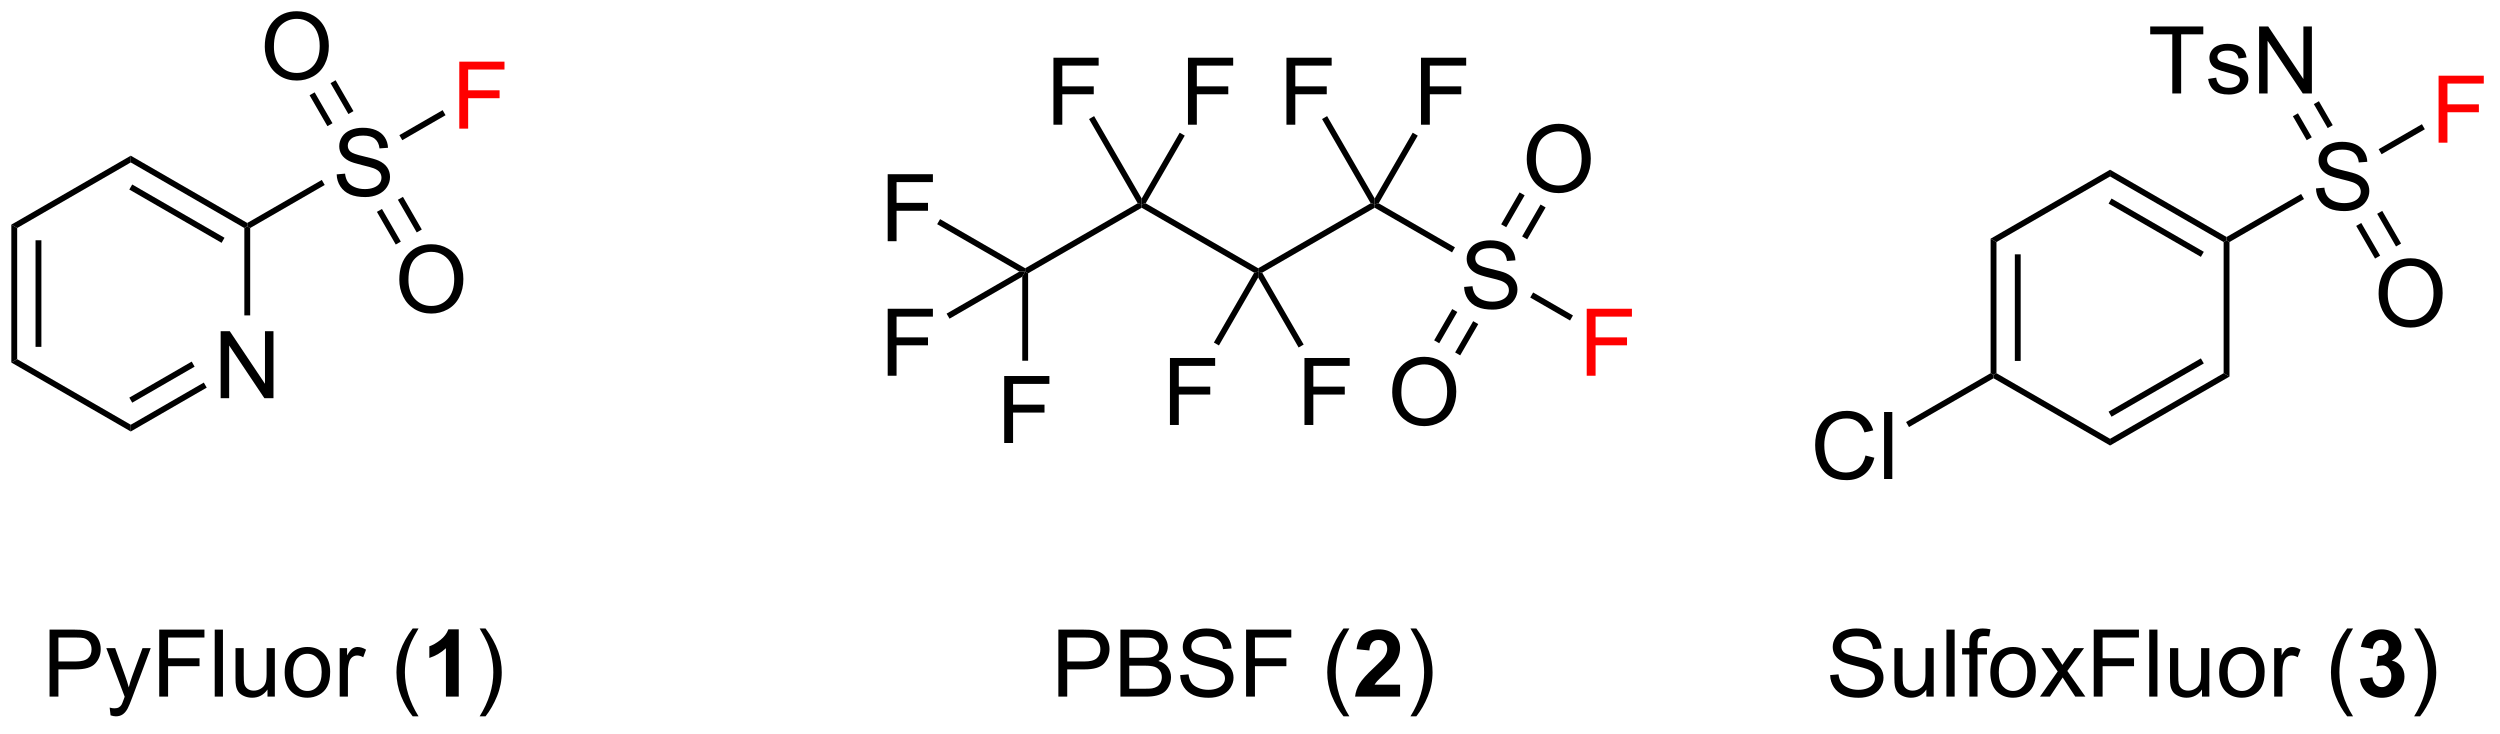 <?xml version="1.0" encoding="UTF-8"?>
<!DOCTYPE svg PUBLIC '-//W3C//DTD SVG 1.0//EN'
          'http://www.w3.org/TR/2001/REC-SVG-20010904/DTD/svg10.dtd'>
<svg stroke-dasharray="none" shape-rendering="auto" xmlns="http://www.w3.org/2000/svg" font-family="'Dialog'" text-rendering="auto" width="293" fill-opacity="1" color-interpolation="auto" color-rendering="auto" preserveAspectRatio="xMidYMid meet" font-size="12px" viewBox="0 0 293 86" fill="black" xmlns:xlink="http://www.w3.org/1999/xlink" stroke="black" image-rendering="auto" stroke-miterlimit="10" stroke-linecap="square" stroke-linejoin="miter" font-style="normal" stroke-width="1" height="86" stroke-dashoffset="0" font-weight="normal" stroke-opacity="1"
><!--Generated by the Batik Graphics2D SVG Generator--><defs id="genericDefs"
  /><g
  ><defs id="defs1"
    ><clipPath clipPathUnits="userSpaceOnUse" id="clipPath1"
      ><path d="M0.646 1.611 L220.048 1.611 L220.048 65.611 L0.646 65.611 L0.646 1.611 Z"
      /></clipPath
      ><clipPath clipPathUnits="userSpaceOnUse" id="clipPath2"
      ><path d="M10.477 37.637 L10.477 99.857 L223.78 99.857 L223.78 37.637 Z"
      /></clipPath
    ></defs
    ><g transform="scale(1.333,1.333) translate(-0.646,-1.611) matrix(1.029,0,0,1.029,-10.131,-37.102)"
    ><path d="M29.327 71.646 L29.327 65.92 L30.106 65.92 L33.114 70.415 L33.114 65.92 L33.84 65.92 L33.84 71.646 L33.062 71.646 L30.054 67.146 L30.054 71.646 L29.327 71.646 Z" stroke="none" clip-path="url(#clipPath2)"
    /></g
    ><g transform="matrix(1.371,0,0,1.371,-14.369,-51.617)"
    ><path d="M39.262 52.555 L39.978 52.493 Q40.027 52.922 40.212 53.198 Q40.4 53.474 40.79 53.644 Q41.181 53.813 41.668 53.813 Q42.103 53.813 42.434 53.685 Q42.767 53.555 42.928 53.331 Q43.09 53.107 43.09 52.842 Q43.09 52.571 42.934 52.37 Q42.777 52.17 42.418 52.032 Q42.189 51.943 41.4 51.753 Q40.611 51.563 40.293 51.396 Q39.884 51.18 39.681 50.862 Q39.48 50.545 39.48 50.149 Q39.48 49.717 39.725 49.339 Q39.973 48.961 40.444 48.766 Q40.918 48.571 41.496 48.571 Q42.134 48.571 42.618 48.776 Q43.105 48.982 43.366 49.381 Q43.629 49.779 43.65 50.282 L42.923 50.336 Q42.863 49.795 42.525 49.519 Q42.189 49.24 41.527 49.24 Q40.84 49.24 40.525 49.493 Q40.212 49.743 40.212 50.099 Q40.212 50.407 40.434 50.607 Q40.652 50.805 41.577 51.016 Q42.501 51.224 42.845 51.381 Q43.345 51.61 43.582 51.964 Q43.822 52.318 43.822 52.779 Q43.822 53.235 43.559 53.641 Q43.298 54.045 42.806 54.271 Q42.316 54.495 41.704 54.495 Q40.926 54.495 40.4 54.269 Q39.876 54.039 39.577 53.586 Q39.277 53.131 39.262 52.555 Z" stroke="none" clip-path="url(#clipPath2)"
    /></g
    ><g transform="matrix(1.371,0,0,1.371,-14.369,-51.617)"
    ><path d="M44.615 61.566 Q44.615 60.139 45.381 59.335 Q46.147 58.528 47.358 58.528 Q48.149 58.528 48.785 58.908 Q49.423 59.285 49.756 59.962 Q50.092 60.639 50.092 61.499 Q50.092 62.371 49.74 63.059 Q49.389 63.746 48.743 64.1 Q48.1 64.455 47.352 64.455 Q46.545 64.455 45.907 64.064 Q45.272 63.671 44.943 62.996 Q44.615 62.319 44.615 61.566 ZM45.397 61.577 Q45.397 62.613 45.951 63.21 Q46.508 63.803 47.35 63.803 Q48.204 63.803 48.756 63.202 Q49.311 62.6 49.311 61.496 Q49.311 60.796 49.074 60.275 Q48.837 59.754 48.381 59.468 Q47.928 59.178 47.36 59.178 Q46.555 59.178 45.975 59.733 Q45.397 60.285 45.397 61.577 Z" stroke="none" clip-path="url(#clipPath2)"
    /></g
    ><g transform="matrix(1.371,0,0,1.371,-14.369,-51.617)"
    ><path d="M33.115 41.648 Q33.115 40.221 33.881 39.416 Q34.647 38.609 35.858 38.609 Q36.649 38.609 37.285 38.989 Q37.923 39.367 38.256 40.044 Q38.592 40.721 38.592 41.58 Q38.592 42.453 38.24 43.14 Q37.889 43.828 37.243 44.182 Q36.6 44.536 35.852 44.536 Q35.045 44.536 34.407 44.145 Q33.772 43.752 33.443 43.078 Q33.115 42.401 33.115 41.648 ZM33.897 41.658 Q33.897 42.695 34.451 43.291 Q35.008 43.885 35.85 43.885 Q36.704 43.885 37.256 43.283 Q37.811 42.682 37.811 41.578 Q37.811 40.877 37.574 40.356 Q37.337 39.835 36.881 39.549 Q36.428 39.26 35.86 39.26 Q35.055 39.26 34.475 39.815 Q33.897 40.367 33.897 41.658 Z" stroke="none" clip-path="url(#clipPath2)"
    /></g
    ><g fill="red" transform="matrix(1.371,0,0,1.371,-14.369,-51.617)" stroke="red"
    ><path d="M49.743 48.646 L49.743 42.92 L53.607 42.92 L53.607 43.594 L50.501 43.594 L50.501 45.368 L53.188 45.368 L53.188 46.045 L50.501 46.045 L50.501 48.646 L49.743 48.646 Z" stroke="none" clip-path="url(#clipPath2)"
    /></g
    ><g transform="matrix(1.371,0,0,1.371,-14.369,-51.617)"
    ><path d="M31.368 57.141 L31.618 56.996 L31.868 57.141 L31.868 64.612 L31.368 64.612 Z" stroke="none" clip-path="url(#clipPath2)"
    /></g
    ><g transform="matrix(1.371,0,0,1.371,-14.369,-51.617)"
    ><path d="M27.902 70.353 L28.152 70.786 L21.659 74.535 L21.659 73.958 ZM26.867 68.56 L21.534 71.64 L21.784 72.073 L27.117 68.993 Z" stroke="none" clip-path="url(#clipPath2)"
    /></g
    ><g transform="matrix(1.371,0,0,1.371,-14.369,-51.617)"
    ><path d="M21.659 73.958 L21.659 74.535 L11.449 68.641 L11.949 68.352 Z" stroke="none" clip-path="url(#clipPath2)"
    /></g
    ><g transform="matrix(1.371,0,0,1.371,-14.369,-51.617)"
    ><path d="M11.949 68.352 L11.449 68.641 L11.449 56.852 L11.949 57.141 ZM14.019 67.301 L14.019 58.191 L13.519 58.191 L13.519 67.301 Z" stroke="none" clip-path="url(#clipPath2)"
    /></g
    ><g transform="matrix(1.371,0,0,1.371,-14.369,-51.617)"
    ><path d="M11.949 57.141 L11.449 56.852 L21.659 50.958 L21.659 51.535 Z" stroke="none" clip-path="url(#clipPath2)"
    /></g
    ><g transform="matrix(1.371,0,0,1.371,-14.369,-51.617)"
    ><path d="M31.618 56.708 L31.618 56.996 L31.368 57.141 L21.659 51.535 L21.659 50.958 ZM29.673 57.975 L21.784 53.42 L21.534 53.853 L29.423 58.408 Z" stroke="none" clip-path="url(#clipPath2)"
    /></g
    ><g transform="matrix(1.371,0,0,1.371,-14.369,-51.617)"
    ><path d="M42.7 55.761 L44.312 58.553 L44.745 58.303 L43.133 55.511 ZM44.493 54.726 L46.105 57.518 L46.538 57.268 L44.926 54.476 Z" stroke="none" clip-path="url(#clipPath2)"
    /></g
    ><g transform="matrix(1.371,0,0,1.371,-14.369,-51.617)"
    ><path d="M40.696 47.149 L39.17 44.508 L38.737 44.758 L40.263 47.399 ZM38.903 48.184 L37.378 45.543 L36.945 45.793 L38.47 48.434 Z" stroke="none" clip-path="url(#clipPath2)"
    /></g
    ><g transform="matrix(1.371,0,0,1.371,-14.369,-51.617)"
    ><path d="M44.87 49.634 L44.62 49.201 L48.318 47.066 L48.568 47.499 Z" stroke="none" clip-path="url(#clipPath2)"
    /></g
    ><g transform="matrix(1.371,0,0,1.371,-14.369,-51.617)"
    ><path d="M31.868 57.141 L31.618 56.996 L31.618 56.708 L37.989 53.03 L38.239 53.463 Z" stroke="none" clip-path="url(#clipPath2)"
    /></g
    ><g transform="matrix(1.371,0,0,1.371,-14.369,-51.617)"
    ><path d="M135.64 62.178 L136.356 62.115 Q136.406 62.545 136.591 62.821 Q136.778 63.097 137.169 63.267 Q137.559 63.436 138.046 63.436 Q138.481 63.436 138.812 63.308 Q139.145 63.178 139.307 62.954 Q139.468 62.73 139.468 62.464 Q139.468 62.194 139.312 61.993 Q139.156 61.792 138.796 61.654 Q138.567 61.566 137.778 61.376 Q136.989 61.186 136.671 61.019 Q136.262 60.803 136.059 60.485 Q135.859 60.167 135.859 59.772 Q135.859 59.339 136.104 58.962 Q136.351 58.584 136.822 58.389 Q137.296 58.194 137.875 58.194 Q138.512 58.194 138.997 58.399 Q139.484 58.605 139.744 59.004 Q140.007 59.402 140.028 59.904 L139.302 59.959 Q139.242 59.417 138.903 59.142 Q138.567 58.863 137.906 58.863 Q137.218 58.863 136.903 59.115 Q136.591 59.365 136.591 59.722 Q136.591 60.029 136.812 60.23 Q137.031 60.428 137.955 60.639 Q138.88 60.847 139.223 61.004 Q139.723 61.233 139.96 61.587 Q140.2 61.941 140.2 62.402 Q140.2 62.858 139.937 63.264 Q139.677 63.667 139.184 63.894 Q138.695 64.118 138.083 64.118 Q137.304 64.118 136.778 63.892 Q136.255 63.662 135.955 63.209 Q135.656 62.754 135.64 62.178 Z" stroke="none" clip-path="url(#clipPath2)"
    /></g
    ><g transform="matrix(1.371,0,0,1.371,-14.369,-51.617)"
    ><path d="M140.994 51.271 Q140.994 49.844 141.759 49.039 Q142.525 48.232 143.736 48.232 Q144.528 48.232 145.163 48.612 Q145.801 48.989 146.134 49.667 Q146.47 50.344 146.47 51.203 Q146.47 52.075 146.119 52.763 Q145.767 53.45 145.121 53.805 Q144.478 54.159 143.731 54.159 Q142.923 54.159 142.285 53.768 Q141.65 53.375 141.322 52.7 Q140.994 52.023 140.994 51.271 ZM141.775 51.281 Q141.775 52.318 142.33 52.914 Q142.887 53.508 143.728 53.508 Q144.582 53.508 145.134 52.906 Q145.689 52.305 145.689 51.2 Q145.689 50.5 145.452 49.979 Q145.215 49.458 144.759 49.172 Q144.306 48.883 143.738 48.883 Q142.934 48.883 142.353 49.437 Q141.775 49.989 141.775 51.281 Z" stroke="none" clip-path="url(#clipPath2)"
    /></g
    ><g transform="matrix(1.371,0,0,1.371,-14.369,-51.617)"
    ><path d="M129.494 71.189 Q129.494 69.762 130.259 68.958 Q131.025 68.15 132.236 68.15 Q133.028 68.15 133.663 68.531 Q134.301 68.908 134.634 69.585 Q134.97 70.262 134.97 71.122 Q134.97 71.994 134.619 72.681 Q134.267 73.369 133.621 73.723 Q132.978 74.077 132.231 74.077 Q131.423 74.077 130.785 73.687 Q130.15 73.293 129.822 72.619 Q129.494 71.942 129.494 71.189 ZM130.275 71.2 Q130.275 72.236 130.83 72.833 Q131.387 73.426 132.228 73.426 Q133.082 73.426 133.634 72.825 Q134.189 72.223 134.189 71.119 Q134.189 70.418 133.952 69.898 Q133.715 69.377 133.259 69.09 Q132.806 68.801 132.238 68.801 Q131.434 68.801 130.853 69.356 Q130.275 69.908 130.275 71.2 Z" stroke="none" clip-path="url(#clipPath2)"
    /></g
    ><g fill="red" transform="matrix(1.371,0,0,1.371,-14.369,-51.617)" stroke="red"
    ><path d="M146.121 69.769 L146.121 64.043 L149.986 64.043 L149.986 64.717 L146.879 64.717 L146.879 66.49 L149.567 66.49 L149.567 67.168 L146.879 67.168 L146.879 69.769 L146.121 69.769 Z" stroke="none" clip-path="url(#clipPath2)"
    /></g
    ><g transform="matrix(1.371,0,0,1.371,-14.369,-51.617)"
    ><path d="M120.453 48.31 L120.453 42.583 L124.317 42.583 L124.317 43.258 L121.21 43.258 L121.21 45.031 L123.898 45.031 L123.898 45.708 L121.21 45.708 L121.21 48.31 L120.453 48.31 Z" stroke="none" clip-path="url(#clipPath2)"
    /></g
    ><g transform="matrix(1.371,0,0,1.371,-14.369,-51.617)"
    ><path d="M131.953 48.31 L131.953 42.583 L135.817 42.583 L135.817 43.258 L132.71 43.258 L132.71 45.031 L135.398 45.031 L135.398 45.708 L132.71 45.708 L132.71 48.31 L131.953 48.31 Z" stroke="none" clip-path="url(#clipPath2)"
    /></g
    ><g transform="matrix(1.371,0,0,1.371,-14.369,-51.617)"
    ><path d="M121.993 73.978 L121.993 68.252 L125.858 68.252 L125.858 68.926 L122.751 68.926 L122.751 70.7 L125.439 70.7 L125.439 71.377 L122.751 71.377 L122.751 73.978 L121.993 73.978 Z" stroke="none" clip-path="url(#clipPath2)"
    /></g
    ><g transform="matrix(1.371,0,0,1.371,-14.369,-51.617)"
    ><path d="M110.493 73.978 L110.493 68.252 L114.358 68.252 L114.358 68.926 L111.251 68.926 L111.251 70.7 L113.939 70.7 L113.939 71.377 L111.251 71.377 L111.251 73.978 L110.493 73.978 Z" stroke="none" clip-path="url(#clipPath2)"
    /></g
    ><g transform="matrix(1.371,0,0,1.371,-14.369,-51.617)"
    ><path d="M100.534 48.31 L100.534 42.583 L104.399 42.583 L104.399 43.258 L101.292 43.258 L101.292 45.031 L103.98 45.031 L103.98 45.708 L101.292 45.708 L101.292 48.31 L100.534 48.31 Z" stroke="none" clip-path="url(#clipPath2)"
    /></g
    ><g transform="matrix(1.371,0,0,1.371,-14.369,-51.617)"
    ><path d="M112.034 48.31 L112.034 42.583 L115.899 42.583 L115.899 43.258 L112.792 43.258 L112.792 45.031 L115.48 45.031 L115.48 45.708 L112.792 45.708 L112.792 48.31 L112.034 48.31 Z" stroke="none" clip-path="url(#clipPath2)"
    /></g
    ><g transform="matrix(1.371,0,0,1.371,-14.369,-51.617)"
    ><path d="M96.325 75.519 L96.325 69.793 L100.189 69.793 L100.189 70.467 L97.083 70.467 L97.083 72.24 L99.77 72.24 L99.77 72.918 L97.083 72.918 L97.083 75.519 L96.325 75.519 Z" stroke="none" clip-path="url(#clipPath2)"
    /></g
    ><g transform="matrix(1.371,0,0,1.371,-14.369,-51.617)"
    ><path d="M86.365 69.769 L86.365 64.043 L90.23 64.043 L90.23 64.717 L87.123 64.717 L87.123 66.49 L89.811 66.49 L89.811 67.168 L87.123 67.168 L87.123 69.769 L86.365 69.769 Z" stroke="none" clip-path="url(#clipPath2)"
    /></g
    ><g transform="matrix(1.371,0,0,1.371,-14.369,-51.617)"
    ><path d="M86.365 58.269 L86.365 52.542 L90.23 52.542 L90.23 53.217 L87.123 53.217 L87.123 54.99 L89.811 54.99 L89.811 55.667 L87.123 55.667 L87.123 58.269 L86.365 58.269 Z" stroke="none" clip-path="url(#clipPath2)"
    /></g
    ><g transform="matrix(1.371,0,0,1.371,-14.369,-51.617)"
    ><path d="M127.655 55.028 L127.996 55.119 L127.996 55.408 L118.379 60.961 L118.037 60.869 L118.037 60.58 Z" stroke="none" clip-path="url(#clipPath2)"
    /></g
    ><g transform="matrix(1.371,0,0,1.371,-14.369,-51.617)"
    ><path d="M118.037 60.58 L118.037 60.869 L117.696 60.961 L108.078 55.408 L108.078 55.119 L108.419 55.028 Z" stroke="none" clip-path="url(#clipPath2)"
    /></g
    ><g transform="matrix(1.371,0,0,1.371,-14.369,-51.617)"
    ><path d="M107.736 55.028 L108.078 55.119 L108.078 55.408 L98.369 61.014 L98.119 60.869 L98.119 60.58 Z" stroke="none" clip-path="url(#clipPath2)"
    /></g
    ><g transform="matrix(1.371,0,0,1.371,-14.369,-51.617)"
    ><path d="M141.033 58.109 L142.607 55.383 L142.174 55.133 L140.6 57.859 ZM139.241 57.074 L140.814 54.348 L140.381 54.098 L138.808 56.824 Z" stroke="none" clip-path="url(#clipPath2)"
    /></g
    ><g transform="matrix(1.371,0,0,1.371,-14.369,-51.617)"
    ><path d="M134.624 64.069 L133.08 66.743 L133.513 66.993 L135.057 64.319 ZM136.417 65.104 L134.873 67.778 L135.306 68.028 L136.85 65.354 Z" stroke="none" clip-path="url(#clipPath2)"
    /></g
    ><g transform="matrix(1.371,0,0,1.371,-14.369,-51.617)"
    ><path d="M141.292 63.084 L141.542 62.651 L144.946 64.616 L144.696 65.049 Z" stroke="none" clip-path="url(#clipPath2)"
    /></g
    ><g transform="matrix(1.371,0,0,1.371,-14.369,-51.617)"
    ><path d="M127.996 55.408 L127.996 55.119 L128.338 55.028 L134.858 58.792 L134.608 59.225 Z" stroke="none" clip-path="url(#clipPath2)"
    /></g
    ><g transform="matrix(1.371,0,0,1.371,-14.369,-51.617)"
    ><path d="M127.996 54.619 L127.996 55.119 L127.655 55.028 L123.496 47.825 L123.929 47.575 Z" stroke="none" clip-path="url(#clipPath2)"
    /></g
    ><g transform="matrix(1.371,0,0,1.371,-14.369,-51.617)"
    ><path d="M128.338 55.028 L127.996 55.119 L127.996 54.619 L131.245 48.993 L131.678 49.243 Z" stroke="none" clip-path="url(#clipPath2)"
    /></g
    ><g transform="matrix(1.371,0,0,1.371,-14.369,-51.617)"
    ><path d="M118.037 61.369 L118.037 60.869 L118.379 60.961 L121.925 67.104 L121.492 67.354 Z" stroke="none" clip-path="url(#clipPath2)"
    /></g
    ><g transform="matrix(1.371,0,0,1.371,-14.369,-51.617)"
    ><path d="M117.696 60.961 L118.037 60.869 L118.037 61.369 L114.681 67.181 L114.249 66.931 Z" stroke="none" clip-path="url(#clipPath2)"
    /></g
    ><g transform="matrix(1.371,0,0,1.371,-14.369,-51.617)"
    ><path d="M108.078 54.619 L108.078 55.119 L107.736 55.028 L103.578 47.825 L104.011 47.575 Z" stroke="none" clip-path="url(#clipPath2)"
    /></g
    ><g transform="matrix(1.371,0,0,1.371,-14.369,-51.617)"
    ><path d="M108.419 55.028 L108.078 55.119 L108.078 54.619 L111.326 48.993 L111.759 49.243 Z" stroke="none" clip-path="url(#clipPath2)"
    /></g
    ><g transform="matrix(1.371,0,0,1.371,-14.369,-51.617)"
    ><path d="M97.869 61.302 L98.119 60.869 L98.369 61.014 L98.369 68.485 L97.869 68.485 Z" stroke="none" clip-path="url(#clipPath2)"
    /></g
    ><g transform="matrix(1.371,0,0,1.371,-14.369,-51.617)"
    ><path d="M97.619 60.869 L98.119 60.869 L97.869 61.302 L91.65 64.892 L91.4 64.46 Z" stroke="none" clip-path="url(#clipPath2)"
    /></g
    ><g transform="matrix(1.371,0,0,1.371,-14.369,-51.617)"
    ><path d="M98.119 60.58 L98.119 60.869 L97.619 60.869 L90.594 56.814 L90.844 56.381 Z" stroke="none" clip-path="url(#clipPath2)"
    /></g
    ><g transform="matrix(1.371,0,0,1.371,-14.369,-51.617)"
    ><path d="M208.462 53.755 L209.178 53.693 Q209.227 54.122 209.412 54.398 Q209.6 54.674 209.99 54.844 Q210.381 55.013 210.868 55.013 Q211.303 55.013 211.633 54.885 Q211.967 54.755 212.128 54.531 Q212.29 54.307 212.29 54.042 Q212.29 53.771 212.133 53.57 Q211.977 53.37 211.618 53.232 Q211.389 53.143 210.6 52.953 Q209.811 52.763 209.493 52.596 Q209.084 52.38 208.881 52.062 Q208.68 51.745 208.68 51.349 Q208.68 50.917 208.925 50.539 Q209.173 50.161 209.644 49.966 Q210.118 49.771 210.696 49.771 Q211.334 49.771 211.818 49.977 Q212.305 50.182 212.566 50.581 Q212.829 50.979 212.85 51.482 L212.123 51.536 Q212.063 50.995 211.725 50.719 Q211.389 50.44 210.727 50.44 Q210.04 50.44 209.725 50.693 Q209.412 50.943 209.412 51.299 Q209.412 51.607 209.633 51.807 Q209.852 52.005 210.777 52.216 Q211.701 52.424 212.045 52.581 Q212.545 52.81 212.782 53.164 Q213.022 53.518 213.022 53.979 Q213.022 54.435 212.758 54.841 Q212.498 55.245 212.006 55.471 Q211.516 55.695 210.904 55.695 Q210.126 55.695 209.6 55.469 Q209.076 55.239 208.777 54.786 Q208.477 54.331 208.462 53.755 Z" stroke="none" clip-path="url(#clipPath2)"
    /></g
    ><g transform="matrix(1.371,0,0,1.371,-14.369,-51.617)"
    ><path d="M213.815 62.767 Q213.815 61.34 214.581 60.535 Q215.347 59.727 216.558 59.727 Q217.349 59.727 217.985 60.108 Q218.623 60.485 218.956 61.162 Q219.292 61.84 219.292 62.699 Q219.292 63.571 218.94 64.259 Q218.589 64.946 217.943 65.3 Q217.3 65.655 216.552 65.655 Q215.745 65.655 215.107 65.264 Q214.472 64.871 214.143 64.196 Q213.815 63.519 213.815 62.767 ZM214.597 62.777 Q214.597 63.813 215.151 64.41 Q215.709 65.004 216.55 65.004 Q217.404 65.004 217.956 64.402 Q218.511 63.8 218.511 62.696 Q218.511 61.996 218.274 61.475 Q218.037 60.954 217.581 60.668 Q217.128 60.379 216.56 60.379 Q215.755 60.379 215.175 60.933 Q214.597 61.485 214.597 62.777 Z" stroke="none" clip-path="url(#clipPath2)"
    /></g
    ><g transform="matrix(1.371,0,0,1.371,-14.369,-51.617)"
    ><path d="M196.179 45.637 L196.179 40.585 L194.291 40.585 L194.291 39.91 L198.83 39.91 L198.83 40.585 L196.936 40.585 L196.936 45.637 L196.179 45.637 ZM199.237 44.397 L199.932 44.288 Q199.99 44.707 200.258 44.931 Q200.526 45.153 201.005 45.153 Q201.49 45.153 201.724 44.955 Q201.958 44.757 201.958 44.491 Q201.958 44.254 201.753 44.116 Q201.607 44.022 201.034 43.879 Q200.261 43.684 199.961 43.541 Q199.662 43.397 199.508 43.147 Q199.354 42.895 199.354 42.59 Q199.354 42.312 199.479 42.077 Q199.607 41.84 199.826 41.684 Q199.99 41.562 200.274 41.478 Q200.557 41.395 200.88 41.395 Q201.37 41.395 201.737 41.535 Q202.107 41.676 202.281 41.916 Q202.458 42.155 202.526 42.559 L201.839 42.653 Q201.792 42.332 201.565 42.153 Q201.341 41.973 200.932 41.973 Q200.448 41.973 200.24 42.134 Q200.034 42.293 200.034 42.507 Q200.034 42.645 200.12 42.754 Q200.206 42.866 200.388 42.942 Q200.495 42.981 201.011 43.121 Q201.755 43.319 202.05 43.447 Q202.346 43.575 202.513 43.817 Q202.682 44.059 202.682 44.418 Q202.682 44.77 202.477 45.08 Q202.271 45.39 201.883 45.562 Q201.498 45.731 201.011 45.731 Q200.201 45.731 199.776 45.395 Q199.354 45.059 199.237 44.397 ZM203.599 45.637 L203.599 39.91 L204.378 39.91 L207.386 44.405 L207.386 39.91 L208.112 39.91 L208.112 45.637 L207.333 45.637 L204.326 41.137 L204.326 45.637 L203.599 45.637 Z" stroke="none" clip-path="url(#clipPath2)"
    /></g
    ><g fill="red" transform="matrix(1.371,0,0,1.371,-14.369,-51.617)" stroke="red"
    ><path d="M218.943 49.846 L218.943 44.12 L222.807 44.12 L222.807 44.794 L219.701 44.794 L219.701 46.568 L222.388 46.568 L222.388 47.245 L219.701 47.245 L219.701 49.846 L218.943 49.846 Z" stroke="none" clip-path="url(#clipPath2)"
    /></g
    ><g transform="matrix(1.371,0,0,1.371,-14.369,-51.617)"
    ><path d="M200.568 58.341 L200.818 58.196 L201.068 58.341 L201.068 69.841 L200.568 69.552 Z" stroke="none" clip-path="url(#clipPath2)"
    /></g
    ><g transform="matrix(1.371,0,0,1.371,-14.369,-51.617)"
    ><path d="M200.568 69.552 L201.068 69.841 L190.859 75.735 L190.859 75.158 ZM198.623 68.285 L190.734 72.84 L190.984 73.273 L198.873 68.718 Z" stroke="none" clip-path="url(#clipPath2)"
    /></g
    ><g transform="matrix(1.371,0,0,1.371,-14.369,-51.617)"
    ><path d="M190.859 75.158 L190.859 75.735 L180.899 69.985 L180.899 69.696 L181.149 69.552 Z" stroke="none" clip-path="url(#clipPath2)"
    /></g
    ><g transform="matrix(1.371,0,0,1.371,-14.369,-51.617)"
    ><path d="M181.149 69.552 L180.899 69.696 L180.649 69.552 L180.649 58.052 L181.149 58.341 ZM183.219 68.501 L183.219 59.391 L182.719 59.391 L182.719 68.501 Z" stroke="none" clip-path="url(#clipPath2)"
    /></g
    ><g transform="matrix(1.371,0,0,1.371,-14.369,-51.617)"
    ><path d="M181.149 58.341 L180.649 58.052 L190.859 52.158 L190.859 52.735 Z" stroke="none" clip-path="url(#clipPath2)"
    /></g
    ><g transform="matrix(1.371,0,0,1.371,-14.369,-51.617)"
    ><path d="M200.818 57.908 L200.818 58.196 L200.568 58.341 L190.859 52.735 L190.859 52.158 ZM198.873 59.175 L190.984 54.62 L190.734 55.053 L198.623 59.608 Z" stroke="none" clip-path="url(#clipPath2)"
    /></g
    ><g transform="matrix(1.371,0,0,1.371,-14.369,-51.617)"
    ><path d="M211.9 56.961 L213.512 59.753 L213.945 59.503 L212.333 56.711 ZM213.693 55.926 L215.305 58.718 L215.738 58.468 L214.126 55.676 Z" stroke="none" clip-path="url(#clipPath2)"
    /></g
    ><g transform="matrix(1.371,0,0,1.371,-14.369,-51.617)"
    ><path d="M209.895 48.349 L208.713 46.301 L208.28 46.551 L209.463 48.599 ZM208.103 49.384 L206.921 47.336 L206.488 47.586 L207.67 49.634 Z" stroke="none" clip-path="url(#clipPath2)"
    /></g
    ><g transform="matrix(1.371,0,0,1.371,-14.369,-51.617)"
    ><path d="M214.07 50.834 L213.82 50.401 L217.518 48.266 L217.768 48.699 Z" stroke="none" clip-path="url(#clipPath2)"
    /></g
    ><g transform="matrix(1.371,0,0,1.371,-14.369,-51.617)"
    ><path d="M201.068 58.341 L200.818 58.196 L200.818 57.908 L207.189 54.23 L207.439 54.663 Z" stroke="none" clip-path="url(#clipPath2)"
    /></g
    ><g transform="matrix(1.371,0,0,1.371,-14.369,-51.617)"
    ><path d="M169.953 76.588 L170.711 76.779 Q170.474 77.713 169.854 78.206 Q169.235 78.695 168.341 78.695 Q167.414 78.695 166.833 78.318 Q166.255 77.94 165.951 77.227 Q165.649 76.51 165.649 75.69 Q165.649 74.794 165.99 74.13 Q166.333 73.463 166.964 73.117 Q167.594 72.771 168.352 72.771 Q169.211 72.771 169.797 73.208 Q170.383 73.646 170.615 74.44 L169.867 74.615 Q169.669 73.99 169.289 73.706 Q168.912 73.419 168.336 73.419 Q167.677 73.419 167.232 73.737 Q166.789 74.052 166.61 74.586 Q166.43 75.12 166.43 75.685 Q166.43 76.417 166.643 76.961 Q166.857 77.505 167.305 77.776 Q167.755 78.044 168.279 78.044 Q168.914 78.044 169.354 77.677 Q169.797 77.31 169.953 76.588 ZM171.541 78.596 L171.541 72.87 L172.244 72.87 L172.244 78.596 L171.541 78.596 Z" stroke="none" clip-path="url(#clipPath2)"
    /></g
    ><g transform="matrix(1.371,0,0,1.371,-14.369,-51.617)"
    ><path d="M180.649 69.552 L180.899 69.696 L180.899 69.985 L173.671 74.158 L173.421 73.725 Z" stroke="none" clip-path="url(#clipPath2)"
    /></g
    ><g transform="matrix(1.371,0,0,1.371,-14.369,-51.617)"
    ><path d="M14.717 97.2 L14.717 91.473 L16.879 91.473 Q17.449 91.473 17.748 91.528 Q18.17 91.598 18.454 91.796 Q18.741 91.992 18.915 92.348 Q19.09 92.703 19.09 93.13 Q19.09 93.859 18.623 94.367 Q18.16 94.872 16.944 94.872 L15.475 94.872 L15.475 97.2 L14.717 97.2 ZM15.475 94.195 L16.957 94.195 Q17.691 94.195 17.998 93.921 Q18.308 93.648 18.308 93.153 Q18.308 92.794 18.126 92.538 Q17.944 92.281 17.647 92.2 Q17.457 92.148 16.941 92.148 L15.475 92.148 L15.475 94.195 ZM19.933 98.799 L19.855 98.138 Q20.084 98.2 20.256 98.2 Q20.491 98.2 20.631 98.122 Q20.772 98.044 20.863 97.903 Q20.928 97.799 21.077 97.38 Q21.097 97.322 21.139 97.208 L19.566 93.052 L20.324 93.052 L21.186 95.453 Q21.355 95.911 21.488 96.413 Q21.608 95.929 21.777 95.468 L22.663 93.052 L23.366 93.052 L21.788 97.27 Q21.535 97.955 21.394 98.213 Q21.207 98.559 20.965 98.721 Q20.722 98.885 20.387 98.885 Q20.183 98.885 19.933 98.799 ZM24.092 97.2 L24.092 91.473 L27.957 91.473 L27.957 92.148 L24.85 92.148 L24.85 93.921 L27.538 93.921 L27.538 94.598 L24.85 94.598 L24.85 97.2 L24.092 97.2 ZM28.836 97.2 L28.836 91.473 L29.539 91.473 L29.539 97.2 L28.836 97.2 ZM33.347 97.2 L33.347 96.591 Q32.863 97.294 32.03 97.294 Q31.663 97.294 31.345 97.153 Q31.027 97.013 30.871 96.799 Q30.717 96.585 30.655 96.278 Q30.613 96.07 30.613 95.622 L30.613 93.052 L31.316 93.052 L31.316 95.351 Q31.316 95.903 31.358 96.093 Q31.425 96.372 31.639 96.531 Q31.855 96.687 32.17 96.687 Q32.488 96.687 32.764 96.525 Q33.043 96.364 33.157 96.085 Q33.272 95.804 33.272 95.273 L33.272 93.052 L33.975 93.052 L33.975 97.2 L33.347 97.2 ZM34.815 95.124 Q34.815 93.973 35.456 93.419 Q35.992 92.958 36.76 92.958 Q37.617 92.958 38.159 93.518 Q38.703 94.078 38.703 95.067 Q38.703 95.867 38.461 96.328 Q38.221 96.786 37.763 97.041 Q37.304 97.294 36.76 97.294 Q35.89 97.294 35.351 96.737 Q34.815 96.177 34.815 95.124 ZM35.539 95.124 Q35.539 95.921 35.885 96.32 Q36.234 96.716 36.76 96.716 Q37.284 96.716 37.63 96.317 Q37.979 95.919 37.979 95.101 Q37.979 94.333 37.63 93.937 Q37.281 93.538 36.76 93.538 Q36.234 93.538 35.885 93.934 Q35.539 94.328 35.539 95.124 ZM39.519 97.2 L39.519 93.052 L40.152 93.052 L40.152 93.679 Q40.394 93.239 40.597 93.098 Q40.803 92.958 41.05 92.958 Q41.405 92.958 41.772 93.184 L41.53 93.835 Q41.272 93.684 41.014 93.684 Q40.785 93.684 40.6 93.822 Q40.418 93.96 40.34 94.208 Q40.222 94.583 40.222 95.028 L40.222 97.2 L39.519 97.2 ZM45.758 98.885 Q45.174 98.15 44.771 97.166 Q44.37 96.179 44.37 95.124 Q44.37 94.195 44.672 93.343 Q45.023 92.356 45.758 91.374 L46.26 91.374 Q45.789 92.187 45.635 92.536 Q45.398 93.075 45.26 93.661 Q45.093 94.39 45.093 95.13 Q45.093 97.007 46.26 98.885 L45.758 98.885 Z" stroke="none" clip-path="url(#clipPath2)"
    /></g
    ><g transform="matrix(1.371,0,0,1.371,-14.369,-51.617)"
    ><path d="M49.698 97.2 L48.601 97.2 L48.601 93.062 Q48 93.624 47.182 93.895 L47.182 92.898 Q47.612 92.757 48.114 92.367 Q48.62 91.973 48.807 91.45 L49.698 91.45 L49.698 97.2 Z" stroke="none" clip-path="url(#clipPath2)"
    /></g
    ><g transform="matrix(1.371,0,0,1.371,-14.369,-51.617)"
    ><path d="M51.988 98.885 L51.483 98.885 Q52.652 97.007 52.652 95.13 Q52.652 94.395 52.483 93.671 Q52.35 93.085 52.113 92.546 Q51.959 92.195 51.483 91.374 L51.988 91.374 Q52.722 92.356 53.074 93.343 Q53.373 94.195 53.373 95.124 Q53.373 96.179 52.97 97.166 Q52.566 98.15 51.988 98.885 Z" stroke="none" clip-path="url(#clipPath2)"
    /></g
    ><g transform="matrix(1.371,0,0,1.371,-14.369,-51.617)"
    ><path d="M100.955 97.2 L100.955 91.473 L103.117 91.473 Q103.687 91.473 103.987 91.528 Q104.409 91.598 104.692 91.796 Q104.979 91.992 105.153 92.348 Q105.328 92.703 105.328 93.13 Q105.328 93.859 104.862 94.367 Q104.398 94.872 103.182 94.872 L101.713 94.872 L101.713 97.2 L100.955 97.2 ZM101.713 94.195 L103.195 94.195 Q103.929 94.195 104.237 93.921 Q104.547 93.648 104.547 93.153 Q104.547 92.794 104.364 92.538 Q104.182 92.281 103.885 92.2 Q103.695 92.148 103.179 92.148 L101.713 92.148 L101.713 94.195 ZM106.26 97.2 L106.26 91.473 L108.409 91.473 Q109.065 91.473 109.461 91.648 Q109.859 91.82 110.083 92.182 Q110.307 92.544 110.307 92.937 Q110.307 93.304 110.106 93.63 Q109.909 93.953 109.507 94.153 Q110.026 94.304 110.304 94.671 Q110.586 95.038 110.586 95.538 Q110.586 95.942 110.414 96.288 Q110.245 96.632 109.995 96.82 Q109.745 97.007 109.367 97.104 Q108.992 97.2 108.445 97.2 L106.26 97.2 ZM107.018 93.88 L108.257 93.88 Q108.76 93.88 108.979 93.812 Q109.268 93.726 109.414 93.528 Q109.562 93.328 109.562 93.028 Q109.562 92.742 109.424 92.525 Q109.289 92.309 109.034 92.229 Q108.781 92.148 108.164 92.148 L107.018 92.148 L107.018 93.88 ZM107.018 96.523 L108.445 96.523 Q108.812 96.523 108.961 96.497 Q109.221 96.45 109.395 96.341 Q109.573 96.231 109.685 96.023 Q109.799 95.812 109.799 95.538 Q109.799 95.218 109.635 94.984 Q109.471 94.747 109.179 94.65 Q108.89 94.554 108.344 94.554 L107.018 94.554 L107.018 96.523 ZM111.37 95.359 L112.086 95.296 Q112.135 95.726 112.32 96.002 Q112.507 96.278 112.898 96.447 Q113.289 96.617 113.776 96.617 Q114.211 96.617 114.541 96.489 Q114.875 96.359 115.036 96.135 Q115.198 95.911 115.198 95.645 Q115.198 95.374 115.041 95.174 Q114.885 94.973 114.526 94.835 Q114.297 94.747 113.507 94.557 Q112.719 94.367 112.401 94.2 Q111.992 93.984 111.789 93.666 Q111.588 93.348 111.588 92.953 Q111.588 92.52 111.833 92.143 Q112.08 91.765 112.552 91.57 Q113.026 91.374 113.604 91.374 Q114.242 91.374 114.726 91.58 Q115.213 91.786 115.474 92.184 Q115.737 92.583 115.757 93.085 L115.031 93.14 Q114.971 92.598 114.632 92.322 Q114.297 92.044 113.635 92.044 Q112.948 92.044 112.632 92.296 Q112.32 92.546 112.32 92.903 Q112.32 93.21 112.541 93.411 Q112.76 93.609 113.685 93.82 Q114.609 94.028 114.953 94.184 Q115.453 94.413 115.69 94.768 Q115.929 95.122 115.929 95.583 Q115.929 96.038 115.666 96.445 Q115.406 96.848 114.914 97.075 Q114.424 97.299 113.812 97.299 Q113.034 97.299 112.507 97.072 Q111.984 96.843 111.685 96.39 Q111.385 95.934 111.37 95.359 ZM117.002 97.2 L117.002 91.473 L120.867 91.473 L120.867 92.148 L117.76 92.148 L117.76 93.921 L120.448 93.921 L120.448 94.598 L117.76 94.598 L117.76 97.2 L117.002 97.2 ZM125.328 98.885 Q124.745 98.15 124.341 97.166 Q123.94 96.179 123.94 95.124 Q123.94 94.195 124.242 93.343 Q124.594 92.356 125.328 91.374 L125.83 91.374 Q125.359 92.187 125.205 92.536 Q124.969 93.075 124.83 93.661 Q124.664 94.39 124.664 95.13 Q124.664 97.007 125.83 98.885 L125.328 98.885 Z" stroke="none" clip-path="url(#clipPath2)"
    /></g
    ><g transform="matrix(1.371,0,0,1.371,-14.369,-51.617)"
    ><path d="M130.166 96.179 L130.166 97.2 L126.32 97.2 Q126.382 96.622 126.695 96.104 Q127.007 95.585 127.929 94.731 Q128.672 94.038 128.838 93.794 Q129.065 93.453 129.065 93.122 Q129.065 92.755 128.867 92.557 Q128.672 92.359 128.323 92.359 Q127.979 92.359 127.776 92.567 Q127.573 92.773 127.541 93.255 L126.448 93.145 Q126.547 92.239 127.062 91.846 Q127.578 91.45 128.351 91.45 Q129.198 91.45 129.682 91.908 Q130.166 92.364 130.166 93.044 Q130.166 93.429 130.028 93.781 Q129.89 94.13 129.588 94.513 Q129.39 94.765 128.869 95.242 Q128.351 95.718 128.211 95.874 Q128.073 96.031 127.987 96.179 L130.166 96.179 Z" stroke="none" clip-path="url(#clipPath2)"
    /></g
    ><g transform="matrix(1.371,0,0,1.371,-14.369,-51.617)"
    ><path d="M131.558 98.885 L131.053 98.885 Q132.222 97.007 132.222 95.13 Q132.222 94.395 132.053 93.671 Q131.92 93.085 131.683 92.546 Q131.53 92.195 131.053 91.374 L131.558 91.374 Q132.293 92.356 132.644 93.343 Q132.944 94.195 132.944 95.124 Q132.944 96.179 132.54 97.166 Q132.137 98.15 131.558 98.885 Z" stroke="none" clip-path="url(#clipPath2)"
    /></g
    ><g transform="matrix(1.371,0,0,1.371,-14.369,-51.617)"
    ><path d="M166.932 95.359 L167.648 95.296 Q167.698 95.726 167.883 96.002 Q168.07 96.278 168.461 96.447 Q168.851 96.617 169.338 96.617 Q169.773 96.617 170.104 96.489 Q170.437 96.359 170.599 96.135 Q170.76 95.911 170.76 95.645 Q170.76 95.374 170.604 95.174 Q170.448 94.973 170.088 94.835 Q169.859 94.747 169.07 94.557 Q168.281 94.367 167.963 94.2 Q167.554 93.984 167.351 93.666 Q167.151 93.348 167.151 92.953 Q167.151 92.52 167.396 92.143 Q167.643 91.765 168.114 91.57 Q168.588 91.374 169.166 91.374 Q169.804 91.374 170.289 91.58 Q170.776 91.786 171.036 92.184 Q171.299 92.583 171.32 93.085 L170.594 93.14 Q170.534 92.598 170.195 92.322 Q169.859 92.044 169.198 92.044 Q168.51 92.044 168.195 92.296 Q167.883 92.546 167.883 92.903 Q167.883 93.21 168.104 93.411 Q168.323 93.609 169.247 93.82 Q170.172 94.028 170.515 94.184 Q171.015 94.413 171.252 94.768 Q171.492 95.122 171.492 95.583 Q171.492 96.038 171.229 96.445 Q170.969 96.848 170.476 97.075 Q169.987 97.299 169.375 97.299 Q168.596 97.299 168.07 97.072 Q167.547 96.843 167.247 96.39 Q166.948 95.934 166.932 95.359 ZM175.156 97.2 L175.156 96.591 Q174.672 97.294 173.838 97.294 Q173.471 97.294 173.153 97.153 Q172.836 97.013 172.679 96.799 Q172.526 96.585 172.463 96.278 Q172.422 96.07 172.422 95.622 L172.422 93.052 L173.125 93.052 L173.125 95.351 Q173.125 95.903 173.166 96.093 Q173.234 96.372 173.448 96.531 Q173.664 96.687 173.979 96.687 Q174.297 96.687 174.573 96.525 Q174.851 96.364 174.966 96.085 Q175.081 95.804 175.081 95.273 L175.081 93.052 L175.784 93.052 L175.784 97.2 L175.156 97.2 ZM176.871 97.2 L176.871 91.473 L177.574 91.473 L177.574 97.2 L176.871 97.2 ZM178.831 97.2 L178.831 93.598 L178.211 93.598 L178.211 93.052 L178.831 93.052 L178.831 92.609 Q178.831 92.192 178.906 91.989 Q179.008 91.716 179.263 91.546 Q179.518 91.374 179.979 91.374 Q180.276 91.374 180.635 91.445 L180.531 92.059 Q180.312 92.02 180.117 92.02 Q179.797 92.02 179.664 92.158 Q179.531 92.294 179.531 92.669 L179.531 93.052 L180.338 93.052 L180.338 93.598 L179.531 93.598 L179.531 97.2 L178.831 97.2 ZM180.623 95.124 Q180.623 93.973 181.264 93.419 Q181.8 92.958 182.569 92.958 Q183.425 92.958 183.967 93.518 Q184.512 94.078 184.512 95.067 Q184.512 95.867 184.269 96.328 Q184.03 96.786 183.571 97.041 Q183.113 97.294 182.569 97.294 Q181.699 97.294 181.16 96.737 Q180.623 96.177 180.623 95.124 ZM181.347 95.124 Q181.347 95.921 181.694 96.32 Q182.043 96.716 182.569 96.716 Q183.092 96.716 183.439 96.317 Q183.787 95.919 183.787 95.101 Q183.787 94.333 183.439 93.937 Q183.09 93.538 182.569 93.538 Q182.043 93.538 181.694 93.934 Q181.347 94.328 181.347 95.124 ZM184.867 97.2 L186.383 95.044 L184.979 93.052 L185.859 93.052 L186.494 94.023 Q186.674 94.302 186.784 94.489 Q186.956 94.231 187.101 94.031 L187.799 93.052 L188.64 93.052 L187.206 95.005 L188.75 97.2 L187.885 97.2 L187.034 95.911 L186.807 95.562 L185.719 97.2 L184.867 97.2 ZM189.463 97.2 L189.463 91.473 L193.328 91.473 L193.328 92.148 L190.221 92.148 L190.221 93.921 L192.909 93.921 L192.909 94.598 L190.221 94.598 L190.221 97.2 L189.463 97.2 ZM194.207 97.2 L194.207 91.473 L194.91 91.473 L194.91 97.2 L194.207 97.2 ZM198.719 97.2 L198.719 96.591 Q198.234 97.294 197.401 97.294 Q197.034 97.294 196.716 97.153 Q196.398 97.013 196.242 96.799 Q196.088 96.585 196.026 96.278 Q195.984 96.07 195.984 95.622 L195.984 93.052 L196.687 93.052 L196.687 95.351 Q196.687 95.903 196.729 96.093 Q196.797 96.372 197.01 96.531 Q197.226 96.687 197.541 96.687 Q197.859 96.687 198.135 96.525 Q198.414 96.364 198.528 96.085 Q198.643 95.804 198.643 95.273 L198.643 93.052 L199.346 93.052 L199.346 97.2 L198.719 97.2 ZM200.186 95.124 Q200.186 93.973 200.827 93.419 Q201.363 92.958 202.131 92.958 Q202.988 92.958 203.53 93.518 Q204.074 94.078 204.074 95.067 Q204.074 95.867 203.832 96.328 Q203.592 96.786 203.134 97.041 Q202.675 97.294 202.131 97.294 Q201.262 97.294 200.722 96.737 Q200.186 96.177 200.186 95.124 ZM200.91 95.124 Q200.91 95.921 201.256 96.32 Q201.605 96.716 202.131 96.716 Q202.655 96.716 203.001 96.317 Q203.35 95.919 203.35 95.101 Q203.35 94.333 203.001 93.937 Q202.652 93.538 202.131 93.538 Q201.605 93.538 201.256 93.934 Q200.91 94.328 200.91 95.124 ZM204.89 97.2 L204.89 93.052 L205.523 93.052 L205.523 93.679 Q205.765 93.239 205.969 93.098 Q206.174 92.958 206.422 92.958 Q206.776 92.958 207.143 93.184 L206.901 93.835 Q206.643 93.684 206.385 93.684 Q206.156 93.684 205.971 93.822 Q205.789 93.96 205.711 94.208 Q205.594 94.583 205.594 95.028 L205.594 97.2 L204.89 97.2 ZM211.129 98.885 Q210.545 98.15 210.142 97.166 Q209.741 96.179 209.741 95.124 Q209.741 94.195 210.043 93.343 Q210.394 92.356 211.129 91.374 L211.631 91.374 Q211.16 92.187 211.006 92.536 Q210.769 93.075 210.631 93.661 Q210.465 94.39 210.465 95.13 Q210.465 97.007 211.631 98.885 L211.129 98.885 Z" stroke="none" clip-path="url(#clipPath2)"
    /></g
    ><g transform="matrix(1.371,0,0,1.371,-14.369,-51.617)"
    ><path d="M212.222 95.679 L213.285 95.552 Q213.334 95.958 213.556 96.174 Q213.78 96.388 214.097 96.388 Q214.436 96.388 214.668 96.13 Q214.902 95.872 214.902 95.434 Q214.902 95.02 214.678 94.778 Q214.457 94.536 214.136 94.536 Q213.925 94.536 213.631 94.617 L213.754 93.723 Q214.199 93.734 214.433 93.531 Q214.668 93.325 214.668 92.984 Q214.668 92.695 214.496 92.523 Q214.324 92.351 214.037 92.351 Q213.756 92.351 213.556 92.546 Q213.358 92.742 213.316 93.117 L212.303 92.945 Q212.41 92.427 212.621 92.117 Q212.834 91.804 213.215 91.627 Q213.597 91.45 214.069 91.45 Q214.879 91.45 215.366 91.966 Q215.769 92.388 215.769 92.919 Q215.769 93.671 214.944 94.122 Q215.436 94.226 215.73 94.593 Q216.027 94.96 216.027 95.481 Q216.027 96.234 215.475 96.768 Q214.925 97.299 214.105 97.299 Q213.327 97.299 212.814 96.851 Q212.303 96.403 212.222 95.679 Z" stroke="none" clip-path="url(#clipPath2)"
    /></g
    ><g transform="matrix(1.371,0,0,1.371,-14.369,-51.617)"
    ><path d="M217.359 98.885 L216.854 98.885 Q218.023 97.007 218.023 95.13 Q218.023 94.395 217.854 93.671 Q217.721 93.085 217.484 92.546 Q217.33 92.195 216.854 91.374 L217.359 91.374 Q218.094 92.356 218.445 93.343 Q218.744 94.195 218.744 95.124 Q218.744 96.179 218.341 97.166 Q217.937 98.15 217.359 98.885 Z" stroke="none" clip-path="url(#clipPath2)"
    /></g
  ></g
></svg
>
